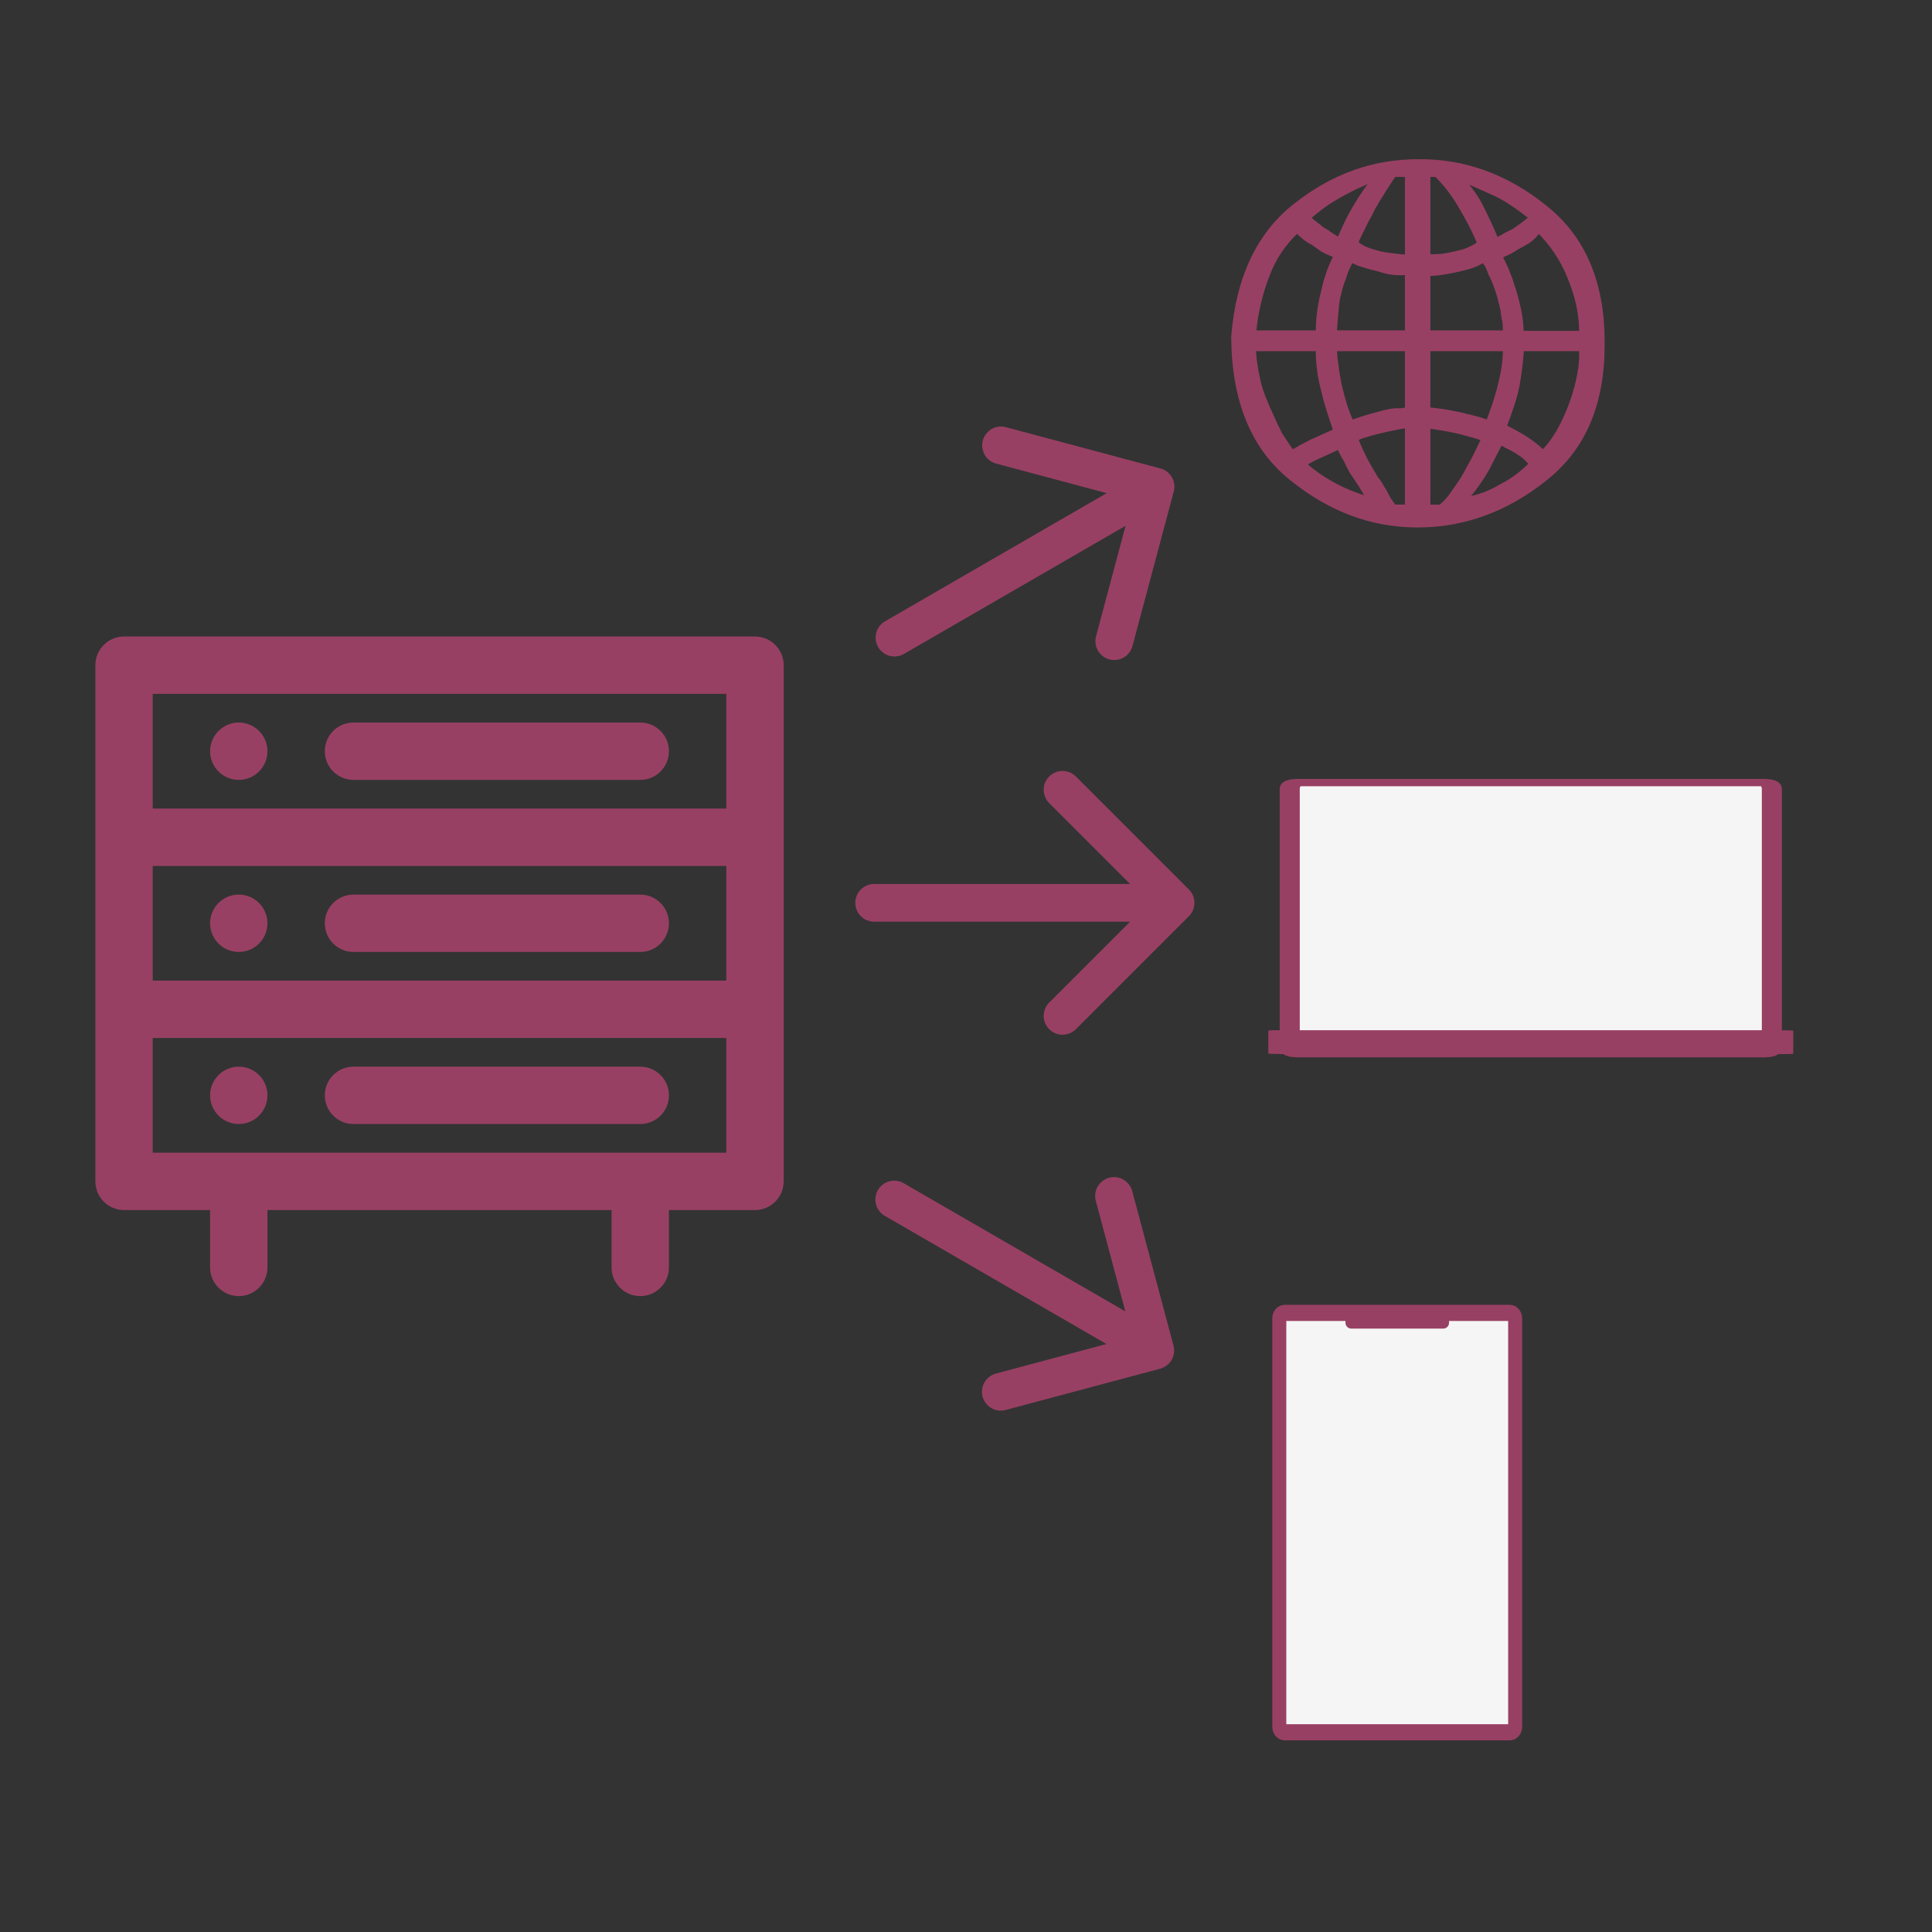 <?xml version="1.0" encoding="UTF-8" standalone="no"?>
<!DOCTYPE svg PUBLIC "-//W3C//DTD SVG 1.1//EN" "http://www.w3.org/Graphics/SVG/1.1/DTD/svg11.dtd">
<svg width="100%" height="100%" viewBox="0 0 512 512" version="1.1" xmlns="http://www.w3.org/2000/svg" xmlns:xlink="http://www.w3.org/1999/xlink" xml:space="preserve" xmlns:serif="http://www.serif.com/" style="fill-rule:evenodd;clip-rule:evenodd;stroke-linecap:round;stroke-linejoin:round;stroke-miterlimit:1.5;">
    <rect x="0" y="0" width="512" height="512" fill="#333333" stroke="none"/>
    <g transform="matrix(0.228,0,0,0.228,25.277,164.879)">
        <g id="server">
            <g>
                <path d="M766.667,16.667L33.333,16.667C14.923,16.667 0,31.591 0,50L0,650C0,668.409 14.923,683.333 33.333,683.333L133.333,683.333L133.333,750C133.333,768.409 148.256,783.333 166.666,783.333C185.075,783.333 199.998,768.409 199.998,750L199.998,683.333L599.998,683.333L599.998,750C599.998,768.409 614.922,783.333 633.331,783.333C651.741,783.333 666.664,768.409 666.664,750L666.664,683.333L766.664,683.333C785.073,683.333 799.997,668.409 799.997,650L799.997,50C800,31.591 785.077,16.667 766.667,16.667ZM66.667,283.333L733.334,283.333L733.334,416.666L66.667,416.666L66.667,283.333ZM66.667,83.333L733.334,83.333L733.334,216.666L66.667,216.666L66.667,83.333ZM733.334,616.667L66.667,616.667L66.667,483.334L733.334,483.334L733.334,616.667Z" style="fill:rgb(152,64,99);fill-rule:nonzero;"/>
                <path d="M166.667,116.667C148.267,116.667 133.334,131.6 133.334,150C133.334,168.4 148.267,183.333 166.667,183.333C185.067,183.333 200,168.4 200,150C200,131.6 185.067,116.667 166.667,116.667Z" style="fill:rgb(152,64,99);fill-rule:nonzero;"/>
                <path d="M633.333,116.667L300,116.667C281.591,116.667 266.667,131.591 266.667,150C266.667,168.409 281.591,183.333 300,183.333L633.333,183.333C651.742,183.333 666.666,168.409 666.666,150C666.667,131.591 651.742,116.667 633.333,116.667Z" style="fill:rgb(152,64,99);fill-rule:nonzero;"/>
                <path d="M166.667,316.667C148.267,316.667 133.334,331.6 133.334,350C133.334,368.4 148.267,383.333 166.667,383.333C185.067,383.333 200,368.4 200,350C200,331.6 185.067,316.667 166.667,316.667Z" style="fill:rgb(152,64,99);fill-rule:nonzero;"/>
                <path d="M633.333,316.667L300,316.667C281.591,316.667 266.667,331.591 266.667,350C266.667,368.409 281.591,383.333 300,383.333L633.333,383.333C651.742,383.333 666.666,368.409 666.666,350C666.667,331.591 651.742,316.667 633.333,316.667Z" style="fill:rgb(152,64,99);fill-rule:nonzero;"/>
                <path d="M166.667,583.333C185.067,583.333 200,568.4 200,550C200,531.6 185.067,516.667 166.667,516.667C148.267,516.667 133.333,531.6 133.333,550C133.333,568.4 148.267,583.333 166.667,583.333Z" style="fill:rgb(152,64,99);fill-rule:nonzero;"/>
                <path d="M300,583.333L633.333,583.333C651.742,583.333 666.666,568.409 666.666,550C666.666,531.591 651.742,516.667 633.333,516.667L300,516.667C281.591,516.667 266.667,531.591 266.667,550C266.667,568.409 281.591,583.333 300,583.333Z" style="fill:rgb(152,64,99);fill-rule:nonzero;"/>
            </g>
        </g>
        <g id="desktop" transform="matrix(1.326,0,0,1.326,1359.02,154.543)">
            <g transform="matrix(2.586,0,0,0.943,-94.304,-49.32)">
                <path d="M208.407,83.633C208.407,80.432 207.459,77.833 206.292,77.833L47.101,77.833C45.934,77.833 44.986,80.432 44.986,83.633L44.986,324.026C44.986,327.227 45.934,329.826 47.101,329.826L206.292,329.826C207.459,329.826 208.407,327.227 208.407,324.026L208.407,83.633Z" style="fill:rgb(245,245,245);stroke:rgb(152,64,99);stroke-width:6.8px;"/>
            </g>
            <g transform="matrix(2.701,0,0,0.081,-108.866,235.08)">
                <path d="M208.407,83.633C208.407,80.432 208.329,77.833 208.234,77.833L45.159,77.833C45.064,77.833 44.986,80.432 44.986,83.633L44.986,324.026C44.986,327.227 45.064,329.826 45.159,329.826L208.234,329.826C208.329,329.826 208.407,327.227 208.407,324.026L208.407,83.633Z" style="fill:rgb(152,64,99);stroke:rgb(152,64,99);stroke-width:6.93px;"/>
            </g>
        </g>
        <g id="mobile" transform="matrix(1.904,0,0,1.904,771.714,405.045)">
            <g transform="matrix(0.881,0,0,1.016,277.8,129.851)">
                <path d="M208.407,81.096C208.407,79.295 206.721,77.833 204.645,77.833L48.748,77.833C46.672,77.833 44.986,79.295 44.986,81.096L44.986,326.563C44.986,328.364 46.672,329.826 48.748,329.826L204.645,329.826C206.721,329.826 208.407,328.364 208.407,326.563L208.407,81.096Z" style="fill:rgb(245,245,245);stroke:rgb(152,64,99);stroke-width:9.7px;"/>
            </g>
            <g transform="matrix(1,0,0,1,-34.13,0)">
                <path d="M454.03,210.133C454.03,208.8 452.948,207.719 451.615,207.719L395.524,207.719C394.191,207.719 393.11,208.8 393.11,210.133L393.11,214.961C393.11,216.293 394.191,217.375 395.524,217.375L451.615,217.375C452.948,217.375 454.03,216.293 454.03,214.961L454.03,210.133Z" style="fill:rgb(152,64,99);stroke:rgb(152,64,99);stroke-width:2.31px;"/>
            </g>
        </g>
        <g id="web" transform="matrix(0.767,0,0,0.767,1322.39,-631.178)">
            <path d="M0,391.4L0,390.625C7.025,300 39.85,232.025 96.875,189.05C153.125,145.3 214.075,124.2 280.475,124.2C350,123.425 414.85,146.85 472.675,193.725C531.275,239.825 560.175,308.575 560.175,397.625L560.175,403.1C560.175,492.95 531.275,560.125 472.675,606.225C414.075,653.1 349.225,676.55 279.7,676.55L276.575,676.55C208.6,675.775 146.1,652.325 88.3,605.45C30.475,559.35 0.8,488.25 0.025,391.375L0,391.4ZM263.275,268.775L263.275,145.3L244.525,145.3C240.625,150 237.5,155.45 234.375,160.15C231.25,164.85 228.125,169.525 225,175C221.875,179.7 217.975,185.95 215.625,190.625C212.5,195.325 210.15,200 207.8,205.475C203.1,213.3 199.2,221.1 196.075,228.125C192.175,235.15 189.05,242.2 186.7,248.45C191.4,251.575 196.85,255.475 203.1,257.825C210.125,260.175 217.175,262.525 224.2,264.075C232.025,265.65 239.05,266.425 245.3,267.2C252.325,267.975 258.575,268.775 263.275,268.775ZM296.1,145.3L296.1,267.975C300,267.975 304.7,268.75 309.375,267.975C314.075,267.975 319.525,267.2 324.225,266.4C332.825,264.825 342.975,262.5 350.8,260.15C359.4,257.025 367.2,253.125 372.675,248.425C363.3,225.775 353.15,207.8 342.975,190.6C332.8,173.4 321.1,158.575 308.6,146.075L308.6,145.3L296.1,145.3ZM211.725,152.35L211.725,151.575C206.25,153.925 200.775,157.825 194.525,160.175C189.05,162.525 182.025,165.65 176.55,168.775C165.6,174.25 154.675,180.5 143.725,187.525C133.575,194.55 123.4,202.375 114.825,210.175C117.95,213.3 121.85,216.425 124.975,218.775C128.1,221.125 132,224.25 135.925,227.375C139.05,228.95 142.95,231.275 146.875,234.4C150.775,236.75 155.475,239.875 160.15,243C166.4,228.925 172.65,214.1 180.475,200.8C188.3,186.725 196.875,173.45 205.475,161.725C206.25,160.15 207.05,158.6 208.6,157.025C209.375,156.25 210.175,153.9 211.725,152.325L211.725,152.35ZM450.775,210.15L450.775,209.375C431.25,194.525 414.05,182.025 396.875,174.225C379.7,166.425 362.5,158.6 346.875,152.35C359.375,164.85 370.325,180.475 377.35,195.325C385.175,210.95 392.975,227.35 399.225,242.975C402.35,241.4 406.25,239.85 410.95,236.725C414.85,234.375 420.325,232.025 425.025,229.7C429.725,226.575 433.625,223.45 438.3,220.325C443,216.425 447.675,213.3 450.8,210.175L450.775,210.15ZM437.5,384.375L527.35,384.375C527.35,355.475 521.1,328.125 509.375,300C498.425,272.65 482.8,250 463.275,230.475L463.275,229.7C459.375,235.95 453.9,241.425 448.425,245.325C442.175,249.225 436.7,252.35 430.45,255.475C426.55,257.825 422.625,260.95 418.725,262.5C414.825,264.85 409.35,266.4 405.45,268.75C408.575,275 411.7,282.025 414.825,288.275C417.175,295.3 421.075,303.125 422.65,310.15C427.35,322.65 430.475,335.925 433.6,349.225C435.95,360.95 437.5,373.45 437.5,384.375ZM154.7,268.75L154.7,267.975C148.45,264.85 141.425,262.5 135.95,259.375C130.475,255.475 125,251.55 120.325,248.425C115.625,246.075 110.95,242.95 107.05,239.825C103.15,236.7 100.025,233.575 96.9,230.45C76.575,249.975 61.75,271.85 52.375,297.65C42.225,323.425 35.175,352.35 32.05,383.6L128.15,383.6C128.15,361.725 131.275,340.625 136.75,319.525C141.45,297.65 148.475,281.25 154.725,268.75L154.7,268.75ZM263.275,383.6L263.275,293.75C257.025,294.525 249.2,294.525 242.175,293.75C234.35,292.975 226.55,290.625 219.525,288.275C213.275,286.7 205.45,285.15 199.2,282.8C192.175,281.225 185.125,278.1 179.675,274.975C174.975,282.8 171.075,292.175 167.95,302.325C164.05,311.7 161.7,321.85 159.35,331.225C157.775,340.6 157,350.75 156.225,359.35C155.45,367.95 154.65,376.55 154.65,383.575L263.25,383.575L263.275,383.6ZM296.1,295.325L296.1,383.6L411.725,383.6C411.725,378.9 411.725,373.45 410.95,367.2C409.375,361.725 408.6,354.7 407.825,348.45C405.475,339.075 403.125,328.925 400,319.55C396.875,310.95 393.75,302.35 389.85,295.325C388.275,291.425 386.725,286.725 385.15,283.6C382.8,279.7 380.45,277.35 378.9,275C370.3,281.25 358.575,285.15 344.525,288.275C331.25,291.4 315.625,294.525 301.55,295.3L296.075,295.3L296.1,295.325ZM128.125,409.375L32.025,409.375C32.025,422.65 34.375,437.5 38.275,455.475C42.175,474.225 50,491.425 58.6,510.175C62.5,519.55 67.2,528.925 71.875,538.3C77.35,546.9 83.6,556.275 89.85,564.875C94.55,561.75 99.225,559.4 103.125,557.05C107.825,554.7 113.275,551.575 117.975,549.225C123.45,546.875 128.925,544.525 135.175,541.4C140.65,539.05 147.675,535.925 154.7,532.8C148.45,513.275 141.425,494.525 136.725,473.425C131.25,453.1 128.125,432.8 128.125,410.15L128.125,409.375ZM263.275,500.775L263.275,409.375L154.675,409.375C154.675,415.625 155.45,425 157.025,434.375C157.8,443.75 160.15,453.9 161.725,464.075C164.85,475.025 167.2,485.95 170.325,495.325C173.45,504.7 176.575,512.525 179.7,519.55C193.775,514.075 207.825,510.175 217.2,507.825C227.35,504.7 236.725,502.35 246.1,501.575L254.7,501.575C257.825,500.8 260.95,500.8 263.3,500.8L263.275,500.775ZM296.1,409.375L296.1,500C301.575,500.775 307.825,501.575 314.075,502.35C321.1,503.125 329.7,504.7 336.725,506.25L348.45,508.6C352.35,510.175 357.05,510.95 360.95,511.725C365.65,513.3 370.325,514.075 375.025,515.625C378.925,517.2 382.85,517.975 385.975,519.525C396.125,493.75 402.375,472.65 406.3,454.675C410.2,437.475 411.775,422.65 411.775,410.15L411.775,409.375L296.1,409.375ZM527.35,410.15L527.35,409.375L437.5,409.375L437.5,414.075C436.725,428.925 434.375,446.1 431.25,464.075C428.125,481.275 421.1,501.575 411.725,526.575C424.225,532.825 435.95,539.075 445.325,545.325C454.7,551.575 463.3,558.6 469.55,564.85C482.825,551.575 494.55,533.6 504.7,510.15C514.85,487.5 521.9,464.05 525.8,439.05C526.575,434.35 526.575,429.675 527.375,424.975L527.375,410.125L527.35,410.15ZM263.275,647.65L263.275,525.775C243.75,528.9 227.325,532.8 214.825,535.925C202.325,539.05 192.95,542.175 186.7,545.3C191.4,557.025 196.075,567.175 200.775,576.55C205.475,585.15 210.925,594.525 215.625,602.325C217.2,605.45 220.325,608.575 222.65,612.475C225,615.6 226.55,619.5 228.9,622.625C231.25,626.525 233.6,631.225 235.925,635.9C239.05,639.8 241.4,644.5 244.525,647.625L263.275,647.625L263.275,647.65ZM296.1,647.65L314.075,647.65C321.1,642.175 328.15,634.375 333.6,625.775C339.85,617.175 346.875,607.025 351.575,598.425C357.05,588.275 362.525,578.9 367.2,569.525C371.875,560.15 375.8,551.55 378.925,545.3C370.325,542.175 358.6,539.05 346.9,535.925C335.2,532.8 318.775,529.675 296.125,526.55L296.125,647.65L296.1,647.65ZM450.775,583.6L450.775,582.825C449.2,580.475 446.075,577.35 443.75,575C441.425,572.65 437.5,569.525 433.6,567.175C430.475,564.825 426.575,562.475 421.875,560.15C417.175,557.825 410.925,554.675 405.475,551.55C402.35,557.8 396.875,568.75 389.075,583.575C382.05,598.425 369.55,616.4 353.925,635.925C373.45,632.8 390.65,625.775 406.275,616.4C423.475,607.8 438.3,596.075 450.8,583.575L450.775,583.6ZM160.15,558.6L160.15,557.825C154.675,560.95 146.075,564.85 137.5,568.775C128.125,572.675 117.975,577.375 108.6,583.625C114.075,588.325 119.55,593 124.225,596.125C128.925,600.025 134.375,603.15 139.075,606.275C147.675,611.75 157.825,617.225 167.975,621.9C178.125,626.575 190.625,631.275 206.25,635.975C200.775,629.725 196.875,621.9 192.975,615.65C189.075,609.4 184.375,603.15 180.475,596.9C176.575,590.65 173.45,583.625 170.325,577.375C166.425,571.125 163.3,564.875 160.175,558.625L160.15,558.6Z" style="fill:rgb(152,64,99);fill-rule:nonzero;stroke:rgb(152,64,99);stroke-width:5.72px;stroke-linecap:butt;stroke-miterlimit:2;"/>
        </g>
        <g transform="matrix(0.657,0,0,0.657,817.562,63.445)">
            <path d="M133.333,400L666.667,400M666.667,400L466.667,600M666.667,400L466.667,200" style="fill:none;fill-rule:nonzero;stroke:rgb(152,64,99);stroke-width:66.67px;stroke-miterlimit:4;"/>
        </g>
        <g transform="matrix(0.569,-0.329,0.329,0.569,721.325,-165.742)">
            <path d="M133.333,400L666.667,400M666.667,400L466.667,600M666.667,400L466.667,200" style="fill:none;fill-rule:nonzero;stroke:rgb(152,64,99);stroke-width:66.67px;stroke-miterlimit:4;"/>
        </g>
        <g transform="matrix(0.569,0.329,-0.329,0.569,984.249,399.61)">
            <path d="M133.333,400L666.667,400M666.667,400L466.667,600M666.667,400L466.667,200" style="fill:none;fill-rule:nonzero;stroke:rgb(152,64,99);stroke-width:66.67px;stroke-miterlimit:4;"/>
        </g>
    </g>
</svg>
